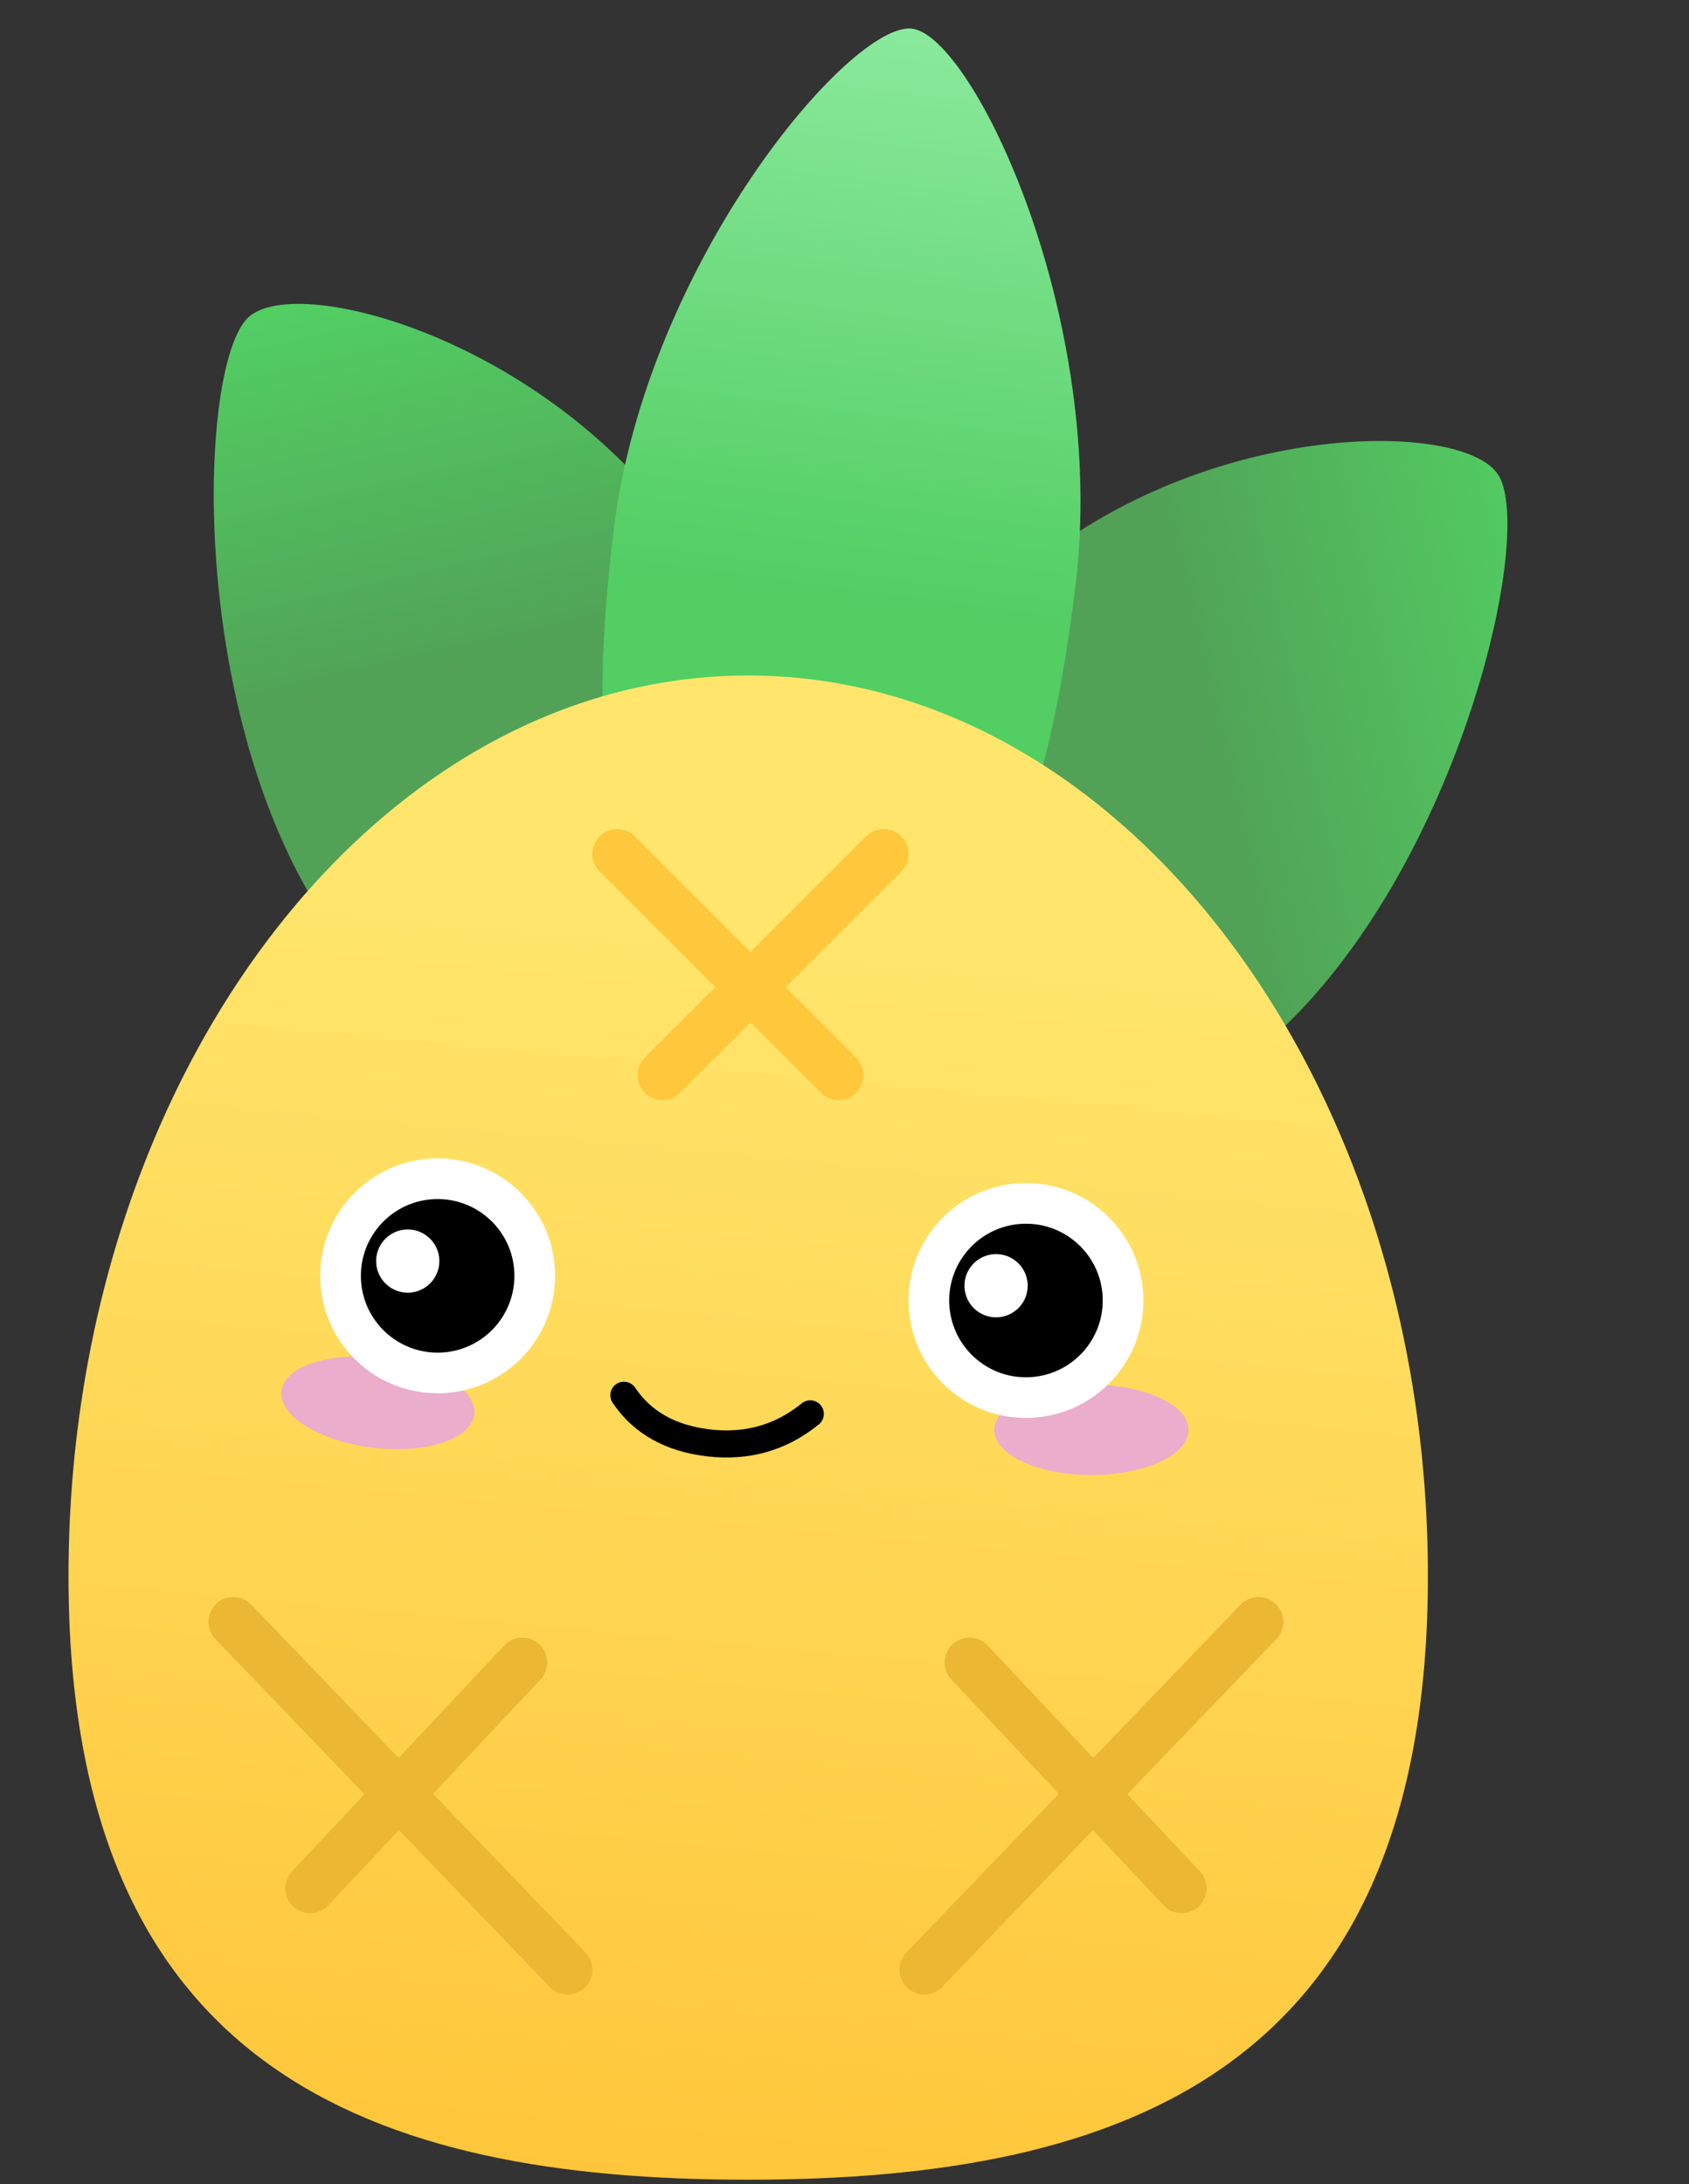 <?xml version="1.0" encoding="UTF-8"?>
<svg width="256px" height="331px" viewBox="0 0 256 331" version="1.1" xmlns="http://www.w3.org/2000/svg" xmlns:xlink="http://www.w3.org/1999/xlink" preserveAspectRatio="xMidYMid">
    <rect x="0" y="0" width="256" height="331" fill="#333333" stroke="none"/>
    <title>Pinia</title>
    <defs>
        <linearGradient x1="55.342%" y1="0%" x2="42.817%" y2="42.863%" id="piniaLinearGradient-1">
            <stop stop-color="#52CE63" offset="0%"></stop>
            <stop stop-color="#51A256" offset="100%"></stop>
        </linearGradient>
        <linearGradient x1="55.349%" y1="0%" x2="42.808%" y2="42.863%" id="piniaLinearGradient-2">
            <stop stop-color="#52CE63" offset="0%"></stop>
            <stop stop-color="#51A256" offset="100%"></stop>
        </linearGradient>
        <linearGradient x1="50%" y1="0%" x2="50%" y2="58.811%" id="piniaLinearGradient-3">
            <stop stop-color="#8AE99C" offset="0%"></stop>
            <stop stop-color="#52CE63" offset="100%"></stop>
        </linearGradient>
        <linearGradient x1="51.378%" y1="17.473%" x2="44.585%" y2="100%" id="piniaLinearGradient-4">
            <stop stop-color="#FFE56C" offset="0%"></stop>
            <stop stop-color="#FFC63A" offset="100%"></stop>
        </linearGradient>
    </defs>
    <g>
        <path d="M67.56,173.328 C97.926,170.343 108.641,145.68 112.295,108.505 C115.949,71.33 91.121,37.691 80.793,38.706 C70.465,39.721 37.642,79.028 33.988,116.203 C30.334,153.378 37.193,176.313 67.56,173.328 Z" fill="url(#piniaLinearGradient-1)" transform="translate(72.877, 106.136) rotate(-38) translate(-72.877, -106.136) "></path>
        <path d="M184.454,186.277 C214.821,189.263 220.848,166.245 217.194,129.07 C213.539,91.895 181.549,52.671 171.221,51.655 C160.893,50.64 135.232,84.197 138.887,121.372 C142.541,158.547 154.088,183.292 184.454,186.277 Z" fill="url(#piniaLinearGradient-2)" transform="translate(178.34, 119.085) rotate(52) translate(-178.34, -119.085) "></path>
        <path d="M129.232,151.601 C156.573,151.601 164.11,125.417 164.11,84.588 C164.11,43.758 138.531,3.745 129.232,3.745 C119.933,3.745 93.605,43.758 93.605,84.588 C93.605,125.417 101.891,151.601 129.232,151.601 Z" fill="url(#piniaLinearGradient-3)" transform="translate(128.858, 77.673) rotate(7) translate(-128.858, -77.673) "></path>
        <path d="M113.386,330.307 C170.282,330.307 216.424,313.779 216.424,238.825 C216.424,163.87 170.282,102.363 113.386,102.363 C56.489,102.363 10.384,163.87 10.384,238.825 C10.384,313.779 56.489,330.307 113.386,330.307 Z" fill="url(#piniaLinearGradient-4)"></path>
        <ellipse fill="#EAADCC" cx="165.427" cy="216.677" rx="14.717" ry="6.845"></ellipse>
        <ellipse fill="#EAADCC" transform="translate(57.273, 212.57) rotate(7) translate(-57.273, -212.57) " cx="57.273" cy="212.57" rx="14.717" ry="6.845"></ellipse>
        <path d="M121.063,209.636 C121.647,208.663 122.908,208.348 123.881,208.932 C124.853,209.516 125.168,210.777 124.584,211.75 C121.682,216.584 116.984,219.548 110.656,220.609 C104.354,221.666 98.609,220.338 93.548,216.647 C92.632,215.979 92.431,214.694 93.099,213.778 C93.767,212.861 95.052,212.66 95.968,213.329 C100.131,216.364 104.758,217.433 109.977,216.558 C115.168,215.688 118.809,213.391 121.063,209.636 Z" fill="#000000" transform="translate(108.791, 214.8) scale(-1, 1) rotate(3) translate(-108.791, -214.8) "></path>
        <path d="M66.333,178.621 C62.269,178.621 58.589,180.268 55.926,182.932 C53.263,185.595 51.615,189.274 51.615,193.338 C51.615,197.402 53.263,201.082 55.926,203.745 C58.589,206.408 62.269,208.056 66.333,208.056 C70.397,208.056 74.076,206.408 76.739,203.745 C79.402,201.082 81.05,197.402 81.05,193.338 C81.05,189.274 79.402,185.595 76.739,182.932 C74.076,180.268 70.397,178.621 66.333,178.621 Z" fill="#000000" transform="translate(66.332, 193.338) scale(-1, 1) rotate(2) translate(-66.332, -193.338) "></path>
        <path d="M57.01,191.099 C57.01,188.453 59.157,186.308 61.802,186.308 C64.448,186.308 66.594,188.453 66.594,191.099 C66.594,193.745 64.448,195.891 61.802,195.891 C59.157,195.89 57.01,193.745 57.01,191.099 Z" fill="#FFFFFF" transform="translate(61.802, 191.099) scale(-1, 1) rotate(2) translate(-61.802, -191.099) "></path>
        <path d="M155.504,182.357 C151.44,182.357 147.761,184.004 145.098,186.667 C142.434,189.33 140.787,193.009 140.787,197.073 C140.787,201.138 142.434,204.817 145.098,207.48 C147.761,210.144 151.44,211.791 155.504,211.791 C159.568,211.791 163.248,210.144 165.911,207.48 C168.574,204.817 170.222,201.138 170.222,197.073 C170.222,193.009 168.574,189.33 165.911,186.667 C163.248,184.004 159.568,182.357 155.504,182.357 Z" fill="#000000" transform="translate(155.504, 197.074) scale(-1, 1) rotate(2) translate(-155.504, -197.074) "></path>
        <path d="M65.71,175.552 C75.534,175.209 83.776,182.894 84.119,192.717 C84.462,202.541 76.777,210.782 66.953,211.125 C57.129,211.468 48.889,203.783 48.546,193.959 C48.203,184.136 55.887,175.895 65.71,175.552 Z M77.962,192.932 C77.738,186.509 72.349,181.484 65.925,181.709 C59.503,181.933 54.478,187.321 54.703,193.744 C54.927,200.168 60.315,205.192 66.738,204.968 C73.161,204.744 78.186,199.356 77.962,192.932 Z" fill="#FFFFFF"></path>
        <path d="M154.883,179.287 C164.707,178.944 172.948,186.629 173.291,196.452 C173.634,206.276 165.949,214.517 156.126,214.86 C146.302,215.203 138.061,207.518 137.718,197.695 C137.375,187.871 145.06,179.63 154.883,179.287 Z M167.134,196.667 C166.91,190.244 161.522,185.22 155.098,185.444 C148.675,185.668 143.65,191.057 143.875,197.48 C144.099,203.903 149.487,208.928 155.91,208.704 C162.334,208.479 167.358,203.091 167.134,196.667 Z" fill="#FFFFFF"></path>
        <path d="M146.182,194.835 C146.182,192.189 148.328,190.043 150.974,190.043 C153.62,190.043 155.766,192.189 155.766,194.835 C155.766,197.481 153.62,199.626 150.974,199.626 C148.328,199.626 146.182,197.481 146.182,194.835 Z" fill="#FFFFFF" transform="translate(150.974, 194.835) scale(-1, 1) rotate(2) translate(-150.974, -194.835) "></path>
        <path d="M38.083,243.16 L60.413,266.395 L76.435,249.351 C77.859,247.836 80.242,247.763 81.757,249.187 C83.272,250.611 83.345,252.993 81.921,254.508 L65.638,271.832 L88.738,295.868 C90.179,297.368 90.131,299.751 88.632,301.192 C87.133,302.632 84.75,302.585 83.309,301.086 L60.474,277.325 L49.749,288.734 C48.325,290.249 45.942,290.323 44.427,288.899 C42.912,287.475 42.838,285.092 44.263,283.577 L55.249,271.889 L32.654,248.378 C31.214,246.879 31.261,244.496 32.76,243.055 C34.259,241.614 36.643,241.661 38.083,243.16 Z" fill="#ECB732"></path>
        <path d="M188.04,243.16 C189.481,241.661 191.864,241.614 193.363,243.055 C194.862,244.496 194.91,246.879 193.469,248.378 L170.873,271.889 L181.861,283.577 C183.245,285.05 183.214,287.343 181.819,288.778 L181.696,288.899 C180.181,290.323 177.799,290.249 176.374,288.734 L165.649,277.325 L142.815,301.086 C141.414,302.543 139.122,302.629 137.618,301.308 L137.491,301.192 C135.992,299.751 135.945,297.368 137.386,295.868 L160.485,271.832 L144.202,254.508 C142.818,253.036 142.849,250.743 144.244,249.308 L144.367,249.187 C145.882,247.763 148.264,247.836 149.688,249.351 L165.709,266.395 L188.04,243.16 Z" fill="#ECB732"></path>
        <path d="M136.602,126.739 C138.072,128.209 138.072,130.593 136.602,132.063 L119.071,149.594 L129.756,160.28 C131.186,161.71 131.226,164.003 129.876,165.48 L129.756,165.605 C128.286,167.075 125.902,167.075 124.432,165.605 L113.746,154.919 L103.06,165.605 C101.59,167.075 99.206,167.075 97.736,165.605 C96.266,164.134 96.266,161.751 97.736,160.28 L108.421,149.594 L90.891,132.063 C89.461,130.634 89.422,128.341 90.772,126.864 L90.891,126.739 C92.361,125.269 94.745,125.269 96.215,126.739 L113.746,144.27 L131.277,126.739 C132.748,125.269 135.131,125.269 136.602,126.739 Z" fill="#FFC73B"></path>
    </g>
</svg>
